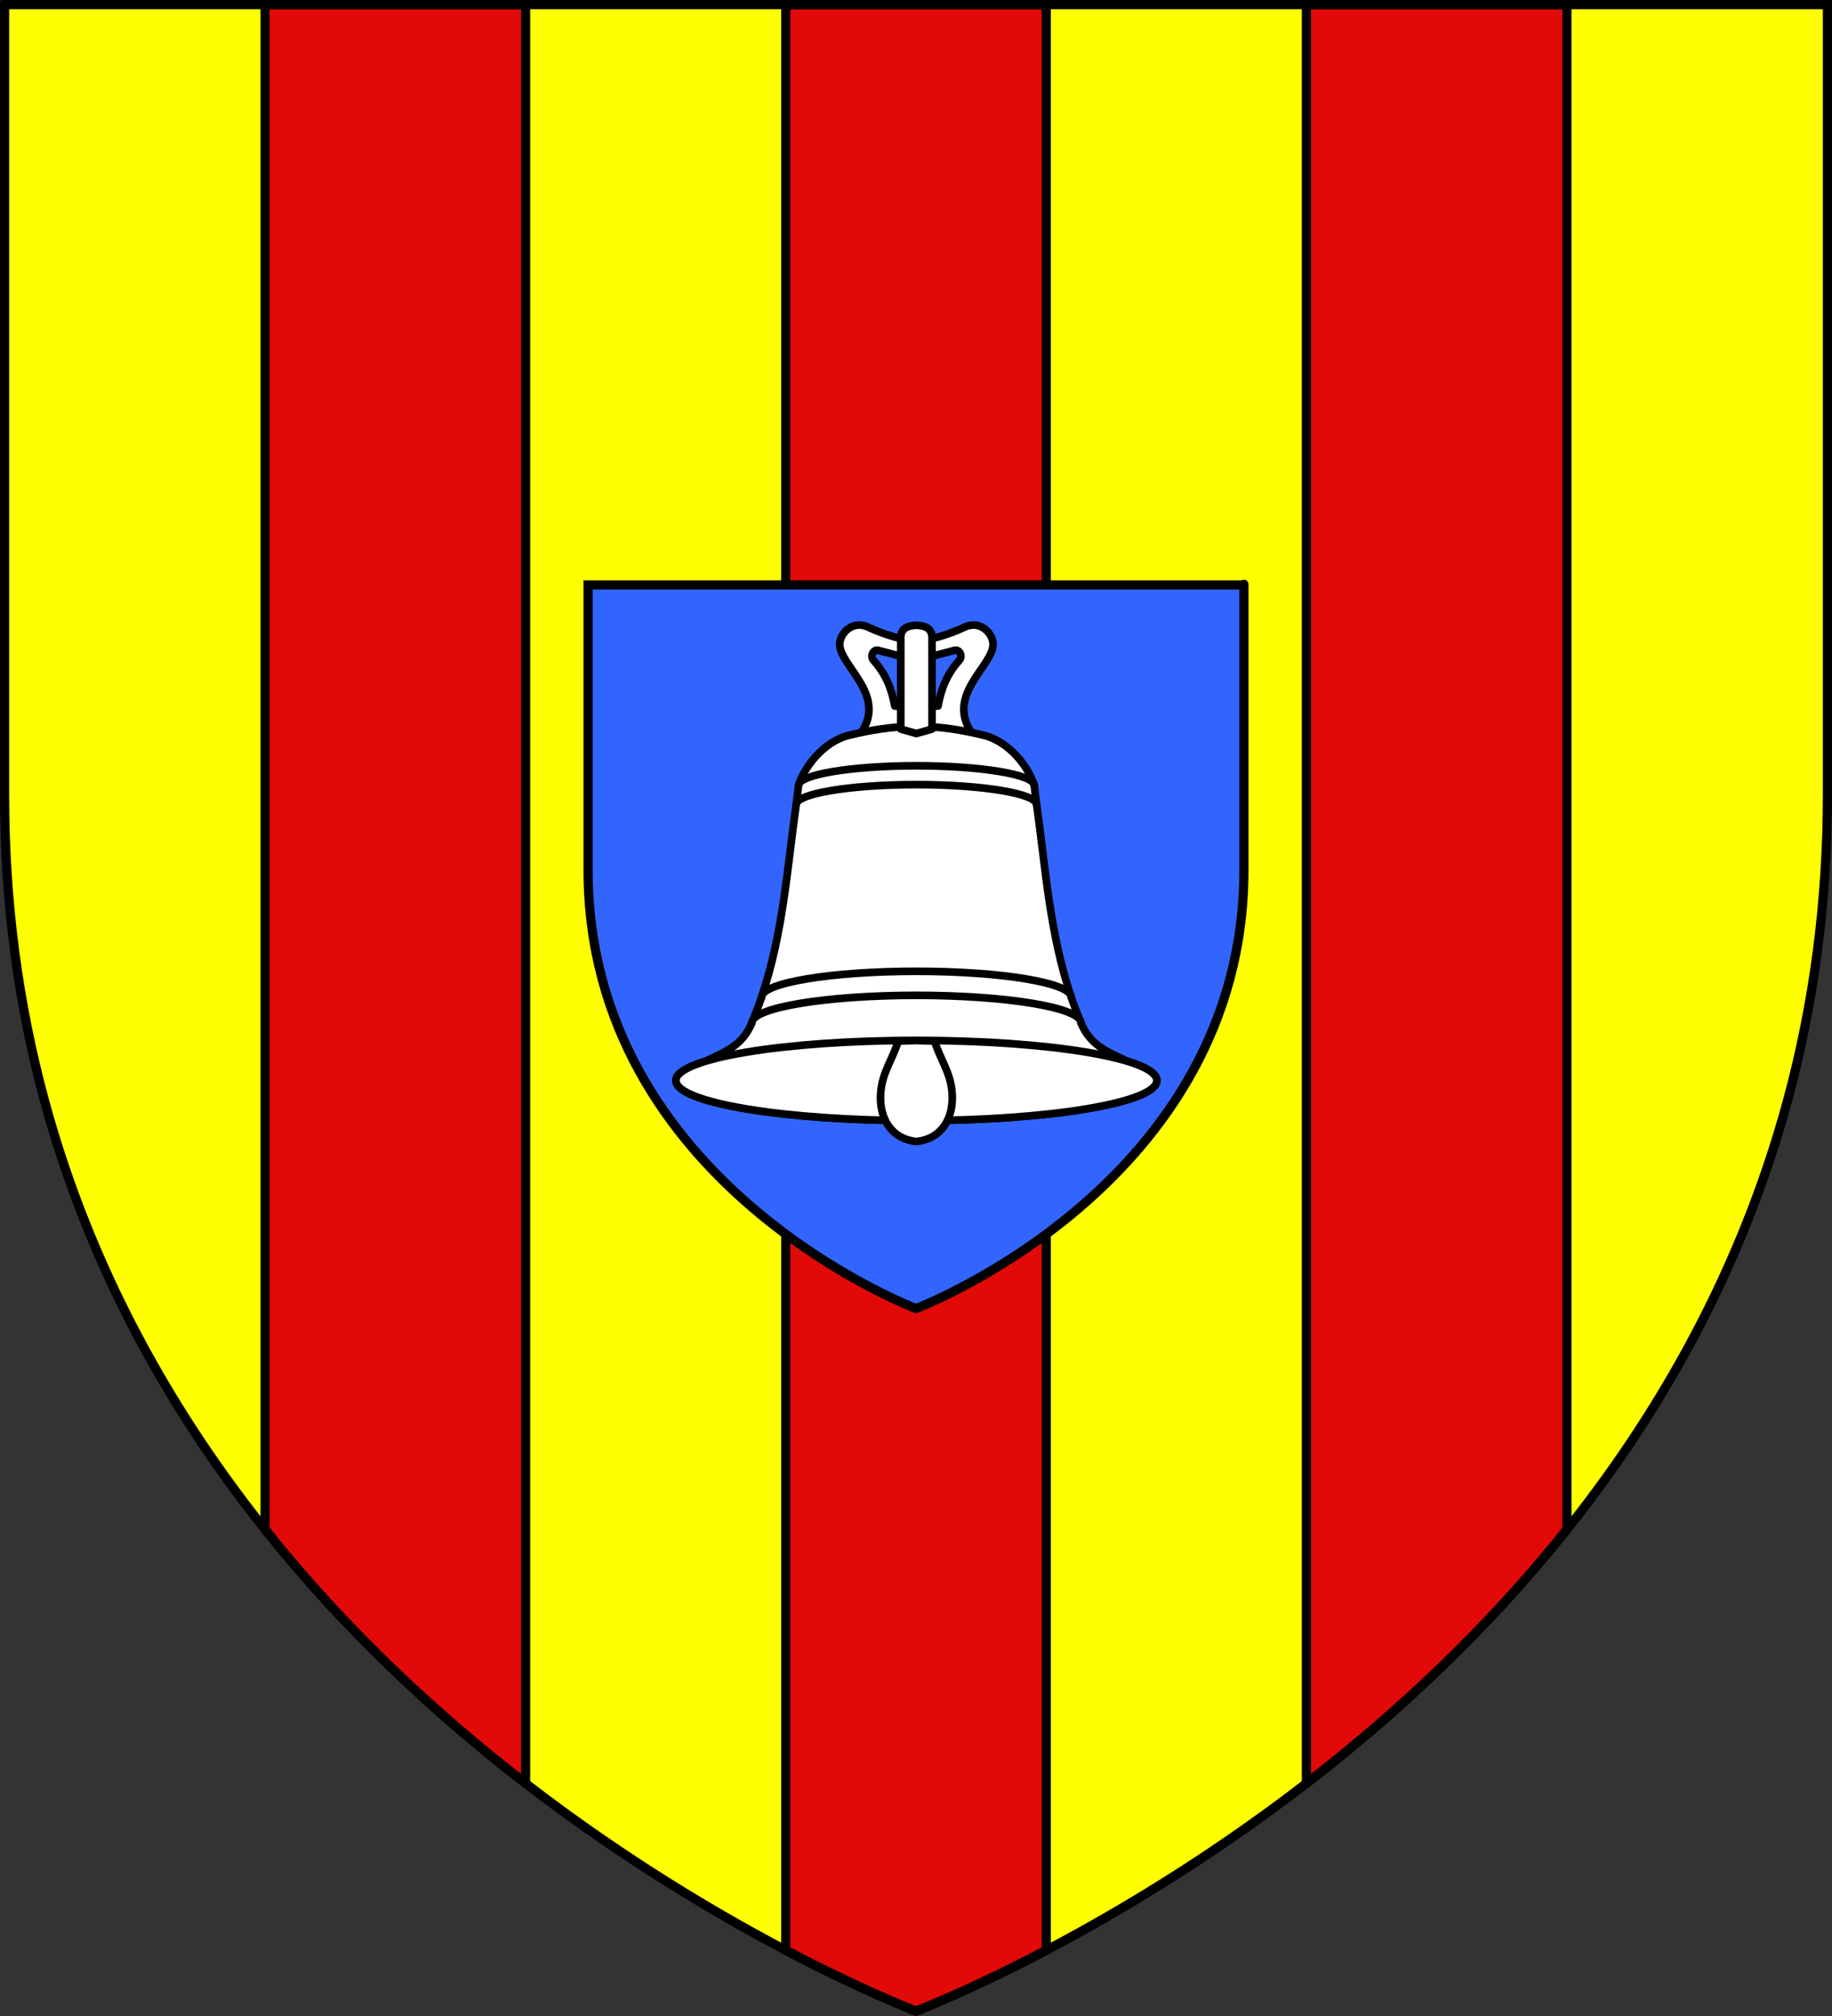 <?xml version="1.0" encoding="UTF-8" standalone="no"?>
<svg
   xmlns:dc="http://purl.org/dc/elements/1.1/"
   xmlns:cc="http://creativecommons.org/ns#"
   xmlns:rdf="http://www.w3.org/1999/02/22-rdf-syntax-ns#"
   xmlns:svg="http://www.w3.org/2000/svg"
   xmlns="http://www.w3.org/2000/svg"
   xmlns:sodipodi="http://sodipodi.sourceforge.net/DTD/sodipodi-0.dtd"
   xmlns:inkscape="http://www.inkscape.org/namespaces/inkscape"
   height="660"
   width="600"
   version="1.1"
   id="svg45"
   sodipodi:docname="Blason d'Ariège.svg"
   inkscape:version="0.92.3 (2405546, 2018-03-11)">
  <rect width="100%" height="100%" fill="#333333" stroke="none"/>
  <defs
     id="defs49" />
  <sodipodi:namedview
     pagecolor="#ffffff"
     bordercolor="#666666"
     borderopacity="1"
     objecttolerance="10"
     gridtolerance="10"
     guidetolerance="10"
     inkscape:pageopacity="0"
     inkscape:pageshadow="2"
     inkscape:window-width="1366"
     inkscape:window-height="740"
     id="namedview47"
     showgrid="false"
     inkscape:zoom="1.430303"
     inkscape:cx="294.9886"
     inkscape:cy="309.47377"
     inkscape:window-x="0"
     inkscape:window-y="0"
     inkscape:window-maximized="1"
     inkscape:current-layer="g39"
     inkscape:snap-global="true"
     showguides="false" />
  <radialGradient
     id="a"
     cx="221.445"
     cy="226.331"
     gradientTransform="matrix(1.353 0 0 1.349 -77.629 -85.747)"
     gradientUnits="userSpaceOnUse"
     r="300">
    <stop
       offset="0"
       stop-color="#fff"
       stop-opacity=".314"
       id="stop2" />
    <stop
       offset=".19"
       stop-color="#fff"
       stop-opacity=".251"
       id="stop4" />
    <stop
       offset=".6"
       stop-color="#6b6b6b"
       stop-opacity=".125"
       id="stop6" />
    <stop
       offset="1"
       stop-opacity=".125"
       id="stop8" />
  </radialGradient>
  <path
     d="m 300,658.5 c 0,0 298.5,-112.32 298.5,-397.772 0,-285.452 0,-258.552 0,-258.552 H 1.5 V 260.728 C 1.5,546.18 300,658.5 300,658.5 Z"
     id="path11"
     inkscape:connector-curvature="0"
     style="display:inline;fill:#ffff00;fill-rule:evenodd"
     inkscape:label="Fond or" />
  <g
     id="g39"
     style="display:inline;stroke:#000000"
     inkscape:label="Remplissage">
    <path
       d="m 86.822,1.5 v 499.221 c 26.58,33.326 56.492,60.881 85.32,83.121 V 1.5 Z m 170.518,0 V 638.477 C 283.087,652.02 300,658.396 300,658.396 c 0,0 16.913,-6.377 42.66,-19.92 V 1.5 Z m 170.518,0 v 582.342 c 28.828,-22.24 58.74,-49.795 85.32,-83.121 V 1.5 Z"
       id="path13"
       inkscape:connector-curvature="0"
       style="display:inline;fill:#e20909;stroke-width:3"
       inkscape:label="Pals sang" />
    <path
       d="m 300,428.395 c 0,0 107.394,-40.541 107.394,-143.571 0,-103.031 0,-93.321 0,-93.321 H 192.606 v 93.321 C 192.606,387.854 300,428.395 300,428.395 Z"
       id="path15"
       inkscape:connector-curvature="0"
       style="display:inline;fill:#3265fe;fill-rule:evenodd;stroke-width:3;fill-opacity:1"
       inkscape:label="Ecu azur" />
    <g
       transform="matrix(0.939,0,0,0.939,-490.785,-50.309)"
       id="g37"
       style="display:inline;fill:#ffffff;stroke-width:2.662;stroke-linecap:round;stroke-linejoin:round"
       inkscape:label="Cloche">
      <path
         d="m 822.547,271.5 c -4.034,-0.095 -6.978,3.618 -6.99,6.745 -0.029,7.694 17.659,18.152 6.501,32.118 l 20.236,-0.839 20.236,0.839 c -11.158,-13.966 6.53,-24.425 6.501,-32.118 -0.012,-3.127 -2.956,-6.841 -6.99,-6.745 -0.931,0.022 -1.915,0.252 -2.936,0.734 -5.458,2.576 -12.285,4.605 -16.811,4.858 -4.525,-0.253 -11.353,-2.282 -16.811,-4.858 -1.021,-0.482 -2.005,-0.712 -2.936,-0.734 z m 5.802,8.772 c 0.195,-0.027 0.415,-0.022 0.629,0.035 l 13.316,3.53 13.316,-3.53 c 1.711,-0.456 2.957,2.025 1.643,3.495 -4.115,4.6 -6.293,9.601 -7.409,15.937 l -7.549,0.21 -7.549,-0.21 c -1.117,-6.336 -3.295,-11.337 -7.409,-15.937 -1.15,-1.286 -0.353,-3.341 1.014,-3.53 z"
         id="path17"
         inkscape:connector-curvature="0"
         style="display:inline"
         inkscape:label="Anse" />
      <path
         d="m 842.293,306.798 c -8.949,0.107 -15.713,1.281 -23.277,3.076 -9.41,2.232 -16.05,11.608 -17.824,17.544 -0.28,2.237 -0.525,4.478 -0.839,6.71 -3.15,22.372 -4.506,44.681 -12.058,67.102 -0.986,2.928 -2.138,5.89 -3.39,8.947 -3.374,8.241 -9.896,10.338 -16.042,13.351 -6.649,2.003 -10.45,4.331 -10.45,6.78 0,7.717 37.578,13.98 83.88,13.98 46.302,10e-6 83.88,-6.263 83.88,-13.98 0,-2.449 -3.801,-4.778 -10.45,-6.78 -6.146,-3.012 -12.668,-5.11 -16.042,-13.351 -1.252,-3.057 -2.404,-6.019 -3.39,-8.947 -7.552,-22.422 -8.908,-44.73 -12.058,-67.102 -0.314,-2.232 -0.559,-4.473 -0.839,-6.71 -1.774,-5.937 -8.414,-15.312 -17.824,-17.544 -7.564,-1.794 -14.327,-2.968 -23.277,-3.076 z"
         id="path19"
         inkscape:connector-curvature="0"
         style="display:inline"
         inkscape:label="Robe" />
      <g
         id="g29"
         style="display:inline"
         inkscape:label="Faussures">
        <path
           d="m 883.394,327.418 c 0,-3.781 -18.413,-6.85 -41.101,-6.85 -22.688,0 -41.101,3.069 -41.101,6.85"
           id="path21"
           inkscape:connector-curvature="0"
           style="display:inline"
           inkscape:label="Supérieure haute" />
        <path
           d="m 884.233,334.129 c 0,-3.858 -18.789,-6.99 -41.94,-6.99 -23.151,0 -41.94,3.131 -41.94,6.99"
           id="path23"
           inkscape:connector-curvature="0"
           style="display:inline"
           inkscape:label="Supérieure basse" />
        <path
           d="m 896.291,401.231 c 0,-4.968 -24.19,-9.017 -53.998,-9.017 -29.808,0 -53.998,4.049 -53.998,9.017"
           id="path25"
           inkscape:connector-curvature="0"
           style="display:inline"
           inkscape:label="Inférieure haute" />
        <path
           d="m 899.681,410.178 c 0,-5.278 -25.717,-9.576 -57.388,-9.576 -31.67,0 -57.388,4.298 -57.388,9.576"
           id="path27"
           inkscape:connector-curvature="0"
           style="display:inline"
           inkscape:label="Inférieure bassse" />
      </g>
      <ellipse
         cx="842.293"
         cy="430.301"
         rx="83.88"
         ry="13.98"
         id="ellipse31"
         style="display:inline"
         inkscape:label="Pince" />
      <path
         d="m 842.293,271.57 c -2.277,0.101 -5.396,0.63 -5.452,4.194 v 32.013 l 5.452,1.538 5.452,-1.538 v -32.013 c -0.057,-3.564 -3.175,-4.093 -5.452,-4.194 z"
         id="path33"
         inkscape:connector-curvature="0"
         style="display:inline"
         inkscape:label="Axe" />
      <path
         d="m 842.294,416.347 -6.361,0.21 c -1.742,6.073 -5.656,10.866 -6.116,18.33 -0.536,8.678 3.779,15.802 12.477,16.671 8.698,-0.869 13.013,-7.992 12.477,-16.671 -0.461,-7.464 -4.374,-12.257 -6.116,-18.33 z"
         id="path35"
         inkscape:connector-curvature="0"
         style="display:inline"
         inkscape:label="Battant" />
    </g>
  </g>
  <path
     d="m 300,658.397 c 0,0 -298.5,-112.418 -298.5,-398.119 0,-285.701 0,-258.778 0,-258.778 H 598.5 V 260.278 c 0,285.701 -298.5,398.119 -298.5,398.119 z"
     id="path43"
     inkscape:connector-curvature="0"
     style="display:inline;fill:none;stroke:#000000;stroke-width:3"
     inkscape:label="Contour" />
</svg>
